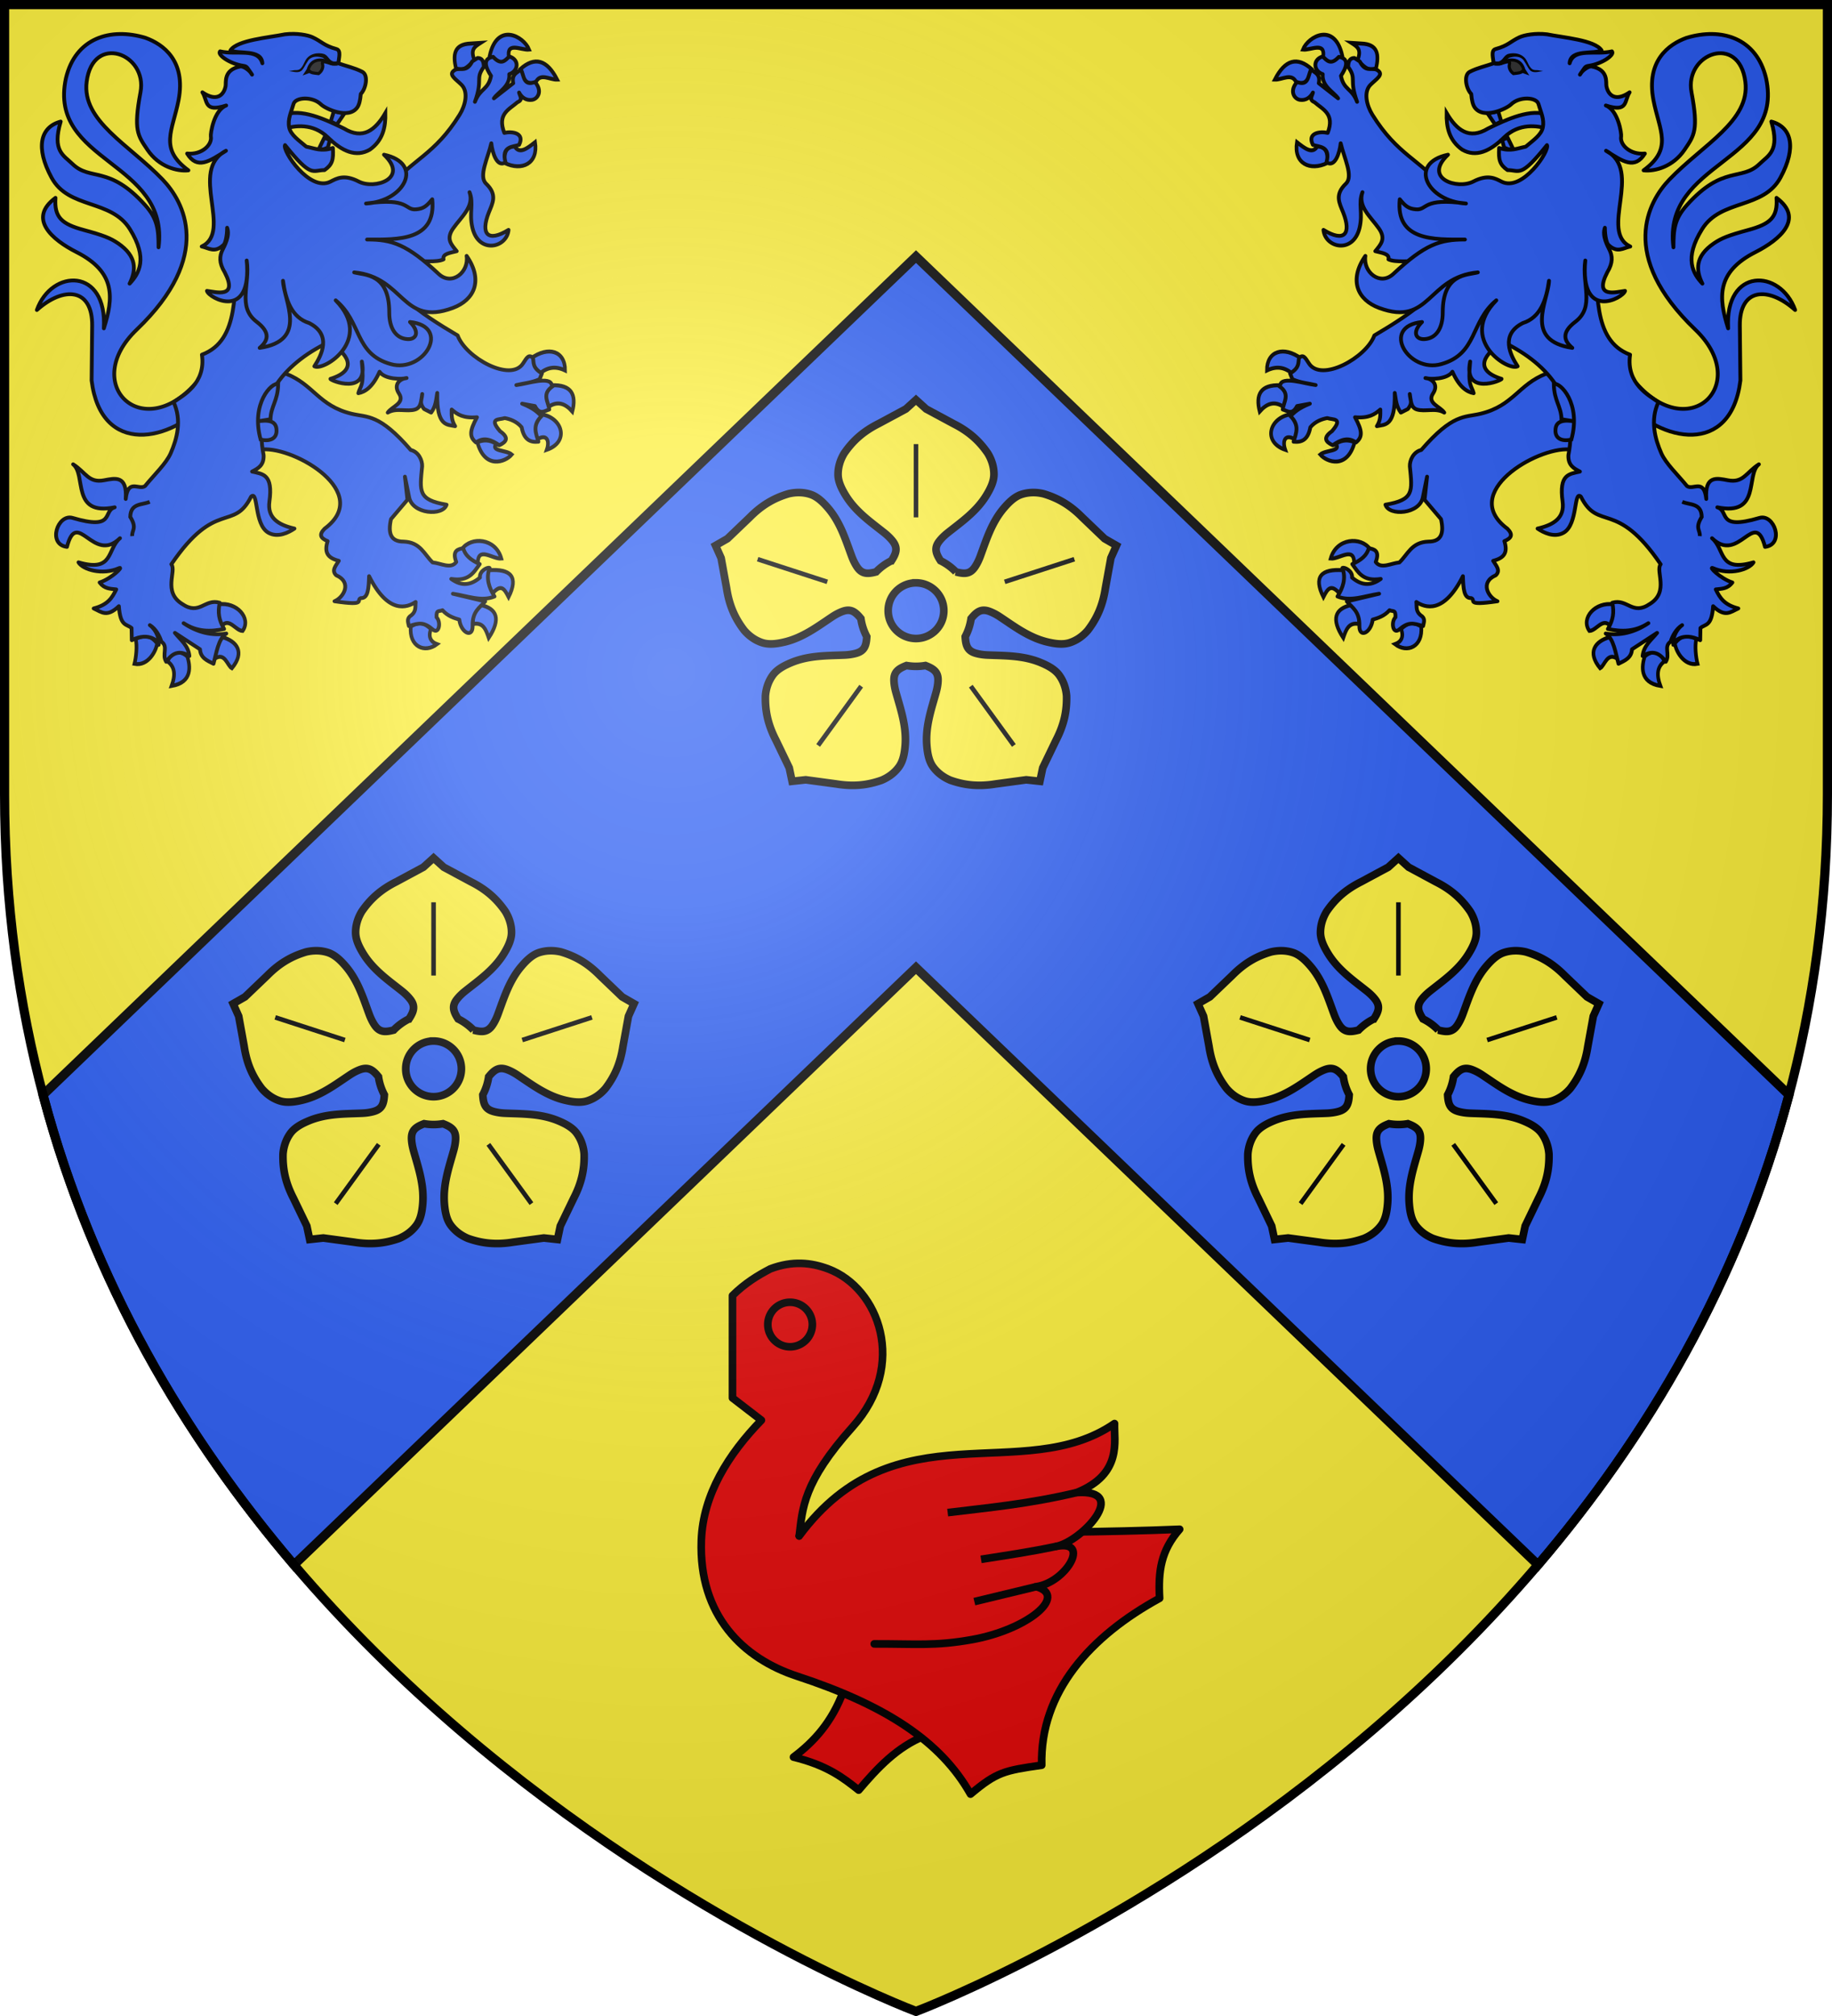 <svg xmlns="http://www.w3.org/2000/svg" xmlns:xlink="http://www.w3.org/1999/xlink" width="600" height="660" version="1.0"><defs><radialGradient id="d" cx="-80" cy="-80" r="405" gradientUnits="userSpaceOnUse"><stop offset="0" style="stop-color:#fff;stop-opacity:.31"/><stop offset=".19" style="stop-color:#fff;stop-opacity:.25"/><stop offset=".6" style="stop-color:#6b6b6b;stop-opacity:.125"/><stop offset="1" style="stop-color:#000;stop-opacity:.125"/></radialGradient><path id="a" d="M-298.5-298.5h597V-40C298.5 246.31 0 358.5 0 358.5S-298.5 246.31-298.5-40z"/></defs><g transform="translate(300 300)"><use xlink:href="#a" width="600" height="660" style="fill:#fcef3c"/><path d="M300 84 14.094 358.438c16.32 61.528 46.894 112.498 82.187 153.875L300 316.813l203.719 195.5c35.293-41.377 65.866-92.347 82.187-153.875z" style="opacity:1;fill:#2b5df2;fill-opacity:1;stroke:#000;stroke-width:3;stroke-linecap:butt;stroke-linejoin:miter;stroke-miterlimit:4;stroke-dasharray:none;stroke-opacity:1" transform="translate(-300 -300)"/></g><g transform="translate(300 300)"><g id="b"><path d="M175.187 85.376c23.303 26.31 49.928.07 25.462-23.336-33.545-32.09-20.294-55.537-11.239-64.98 14.55-15.173 35.068-25.362 32.925-42.344-2.664-21.117-26.469-12.258-23.329 4.518 3.09 16.509 1.162 18.75-3.011 24.922-4.943 7.309-12.779 9.46-17.742 8.905 12.907-9.493 6.809-17.139 4.26-30.431-3.254-16.982 6.589-24.174 14.37-26.962 15.072-4.535 30.317-.008 34.44 17.573 7.874 36.614-44.983 35.746-40.137 73.16.034-7.631.351-12.194 5.837-18.31 15.648-17.444 23.692-10.253 31.475-17.82 3.807-3.699 8.888-5.614 5.083-18.331 8.89 2.377 10.994 11.304 3.944 24.304-7.412 13.668-25.755 9.222-33.892 22.234-7.974 12.752-4.015 19.258.097 23.645-2.95-5.92-3.124-11.857 4.902-17.392 3.368-2.324 6.508-3.541 14.946-5.834 9.506-2.584 12.862-5.424 12.263-13.922 12.136 8.979 1.476 18.128-9.11 23.498-17.098 8.673-16.031 19.835-11.847 33.019-1.497-26.435 22.616-25.923 29.019-7.95-11.733-10.45-24.126-9.499-23.958 6.792l.244 23.702c-4.048 32.914-34.383 26.904-50.484 8.71" style="fill:#2b5df2;fill-opacity:1;stroke:#000;stroke-width:1.65;stroke-linejoin:round;stroke-miterlimit:4;stroke-dasharray:none;stroke-opacity:1" transform="translate(103.536 -238.988)scale(.756)"/><path d="M92.914-31.763c-.11 6.13 1.043 11.808 6.743 15.86 5.975 3.464 12.068.724 18.2-5.337 6.481-6.235 14.278-5.141 19.2-3.595.811-2.883-.184-4.055.037-5.986-7.359-3.18-18.074 1.757-26.23 5.764-8.167 4.963-13.52.804-17.95-6.706z" style="fill:#2b5df2;fill-opacity:1;stroke:#000;stroke-width:1.65;stroke-miterlimit:4;stroke-dasharray:none;stroke-opacity:1" transform="translate(103.536 -238.988)scale(.756)"/><g style="fill:#2b5df2;stroke:#000;stroke-width:2.954;stroke-opacity:1"><path d="M862.664 472.577c-7.188-9.211-27.082-8.293-31.832 7.086 6.816.68 19.456-9.608 19.006 3.82 8.305-.468 10.708-4.693 12.826-10.906z" style="fill:#2b5df2;fill-opacity:1;stroke:#000;stroke-width:2.954;stroke-linejoin:miter;stroke-miterlimit:4;stroke-dasharray:none;stroke-opacity:1" transform="matrix(.404 0 0 .442 -199.849 -329.16)"/><path d="M838.453 505.987c-7.478-8.031-10.06-3.885-13.504 2.243-8.187-14.961-2.04-21.175 16.37-19.903 2.197 4.713 1.025 12.246-2.866 17.66zM847.459 514.084c-13.091 2.806-16.482 10.313-6.395 24.351 2.187-5.864 4.356-11.75 12.534-10.302 1.483-4.79-.707-9.68-6.14-14.05zM887.874 531.88c2.56 5.972-.09 9.655-4.86 11.238 9.901 6.854 22.754 1.966 21.23-13.112-7.109-4.021-11.075-2.607-16.37 1.873z" style="fill:#2b5df2;fill-opacity:1;stroke:#000;stroke-width:2.954;stroke-miterlimit:4;stroke-dasharray:none;stroke-opacity:1" transform="matrix(.404 0 0 .442 -199.849 -329.16)"/></g><path d="M136.049 81.122c-12.032 4.623-14.156 13.897-28.474 17.346-6.928 1.67-11.97-.11-25.627 15.684-3.44.811-5.078 4.507-4.952 7.104 1.09 10.923 1.823 14.508-10.573 16.597 1.51 5.04 14.907 4.155 16.232-3.33.207-1.17 1.797-8.812 1.797-8.812l-1.085 10 7.123 8.381c1.295 5.781.382 9.766-5.457 9.742-7.308.238-8.92 5.544-12.577 9.03-3.51.299-7.971 3.022-10.242-.201 1.883-4.99-.77-5.569-3.045-5.977-.679 3.024-3.314 5.209-7.12 6.891 2.598 3.53 4.57 7.634 12.34 6.416-4.778 3.522-8.823 2.475-12.445-.593.344-2.948-3.487-4.687-4.165-4.16 1.641 4.643.223 8.604-2.136 12.357 5.665 2.378 11.964-.318 18.034-1.188l-14 3.326c2.405 2.704 5.578 4.381 5.458 10.456-.192 5.721 5.084 3.182 5.756-2.582 2.117-.619 5.043-1.475 7.294-4.072 1.44.725 2.731-.439 2.57 3.09-1.986 1.9-1.165 7.378 1.469 5.404 4.013-3.467 6.038-3.039 10.497-1.603.23-1.267 1.042-2.981-.44-4.249-2.89-1.933-2.213-3.833-2.469-6.206 3.638 2.421 11.808 5.547 20.17-11.168.16 5.287.388 9.68 3.588 9.488 2.237.876-2.82 3.464 11.39 1.373-3.98-1.629-7.751-8.198-.746-11.248 2.2-2.089.127-4.178-1.12-6.267 4.757-1.228 6.416-3.492 4.846-8.522 3.132-1.31 3.846-2.829 1.288-5.405-20.984-15.57 12.741-35.328 26.787-34.31l11.864-7.604-7.593-25.9z" style="fill:#2b5df2;fill-opacity:1;stroke:#000;stroke-width:1.65;stroke-linejoin:round;stroke-miterlimit:4;stroke-dasharray:none;stroke-opacity:1" transform="translate(103.536 -238.988)scale(.756)"/><g style="fill:#2b5df2;stroke:#000;stroke-width:2.954;stroke-opacity:1"><path d="M799.626 342.685c-5.852-4.625-12.566-5.83-20.464-2.342-.056-14.538 13.622-18.222 27.626-8.897-1.412 4.639-3.066 9.057-7.162 11.239zM773.28 370.783c-3.419-12.474.547-20.053 16.881-19.435 2.937 3.872 7.292 6.562 3.07 16.391-7.79-5.24-14.203-2.924-19.952 3.044zM798.09 372.89c4.946 6.322 8.193 12.644 4.35 18.967-8.001-5.031-11.16.056-8.442 7.258-18.46-5.81-12.894-23.612 4.093-26.225zM834.925 394.666c5.494-3.163 10.533-2.989 15.347-1.17-5.978 20.376-22.706 14.734-27.881 9.132 4.344-3.472 17.501-2.217 12.534-7.962z" style="fill:#2b5df2;fill-opacity:1;stroke:#000;stroke-width:2.954;stroke-miterlimit:4;stroke-dasharray:none;stroke-opacity:1" transform="matrix(.404 0 0 .442 -199.849 -329.16)"/></g><g style="fill:#2b5df2;stroke:#000;stroke-width:2.954;stroke-opacity:1"><path d="M828.018 186.74c-13.82 6.043-27.245.561-24.555-15.454 6.568 4.735 12.686 9.137 16.626 3.044 5.688.234 9.047 3.454 7.93 12.41zM802.95 127.031c-3.537-7.426-11.437-1.875-17.393-2.107 8.263-14.803 18.254-17.275 29.928-7.727-2.034 6.026-3.863 12.314-12.534 9.834zM808.322 102.68c6.403.636 18.51-6.186 16.371 5.62 4.844 5.575 10.078 4.72 15.603-.937-6.06-25.406-27.664-14.525-31.974-4.683zM852.574 110.64c3.55-8.067-.098-10.077-4.86-12.877l7.93.468c13.867.447 14.36 8.545 12.022 18.264-7.023 3.063-10.621-2.492-15.092-5.854z" style="fill:#2b5df2;fill-opacity:1;stroke:#000;stroke-width:2.954;stroke-miterlimit:4;stroke-dasharray:none;stroke-opacity:1" transform="matrix(.404 0 0 .442 -199.849 -329.16)"/></g><g style="fill:#2b5df2;stroke:#000;stroke-width:2.954;stroke-opacity:1"><path d="M1060.277 513.615c3.647 6.117 1 11.122-2.813 15.923-6.094-6.431-11.19 3.576-16.883 3.746-7.364-9.437 4.845-21.822 19.696-19.669zM1063.603 554.123c.897-4.801 1.242-9.466-6.907-16.156-11.329 3.055-18.268 10.955-7.418 22.947 3.764-1.828 5.655-12.549 14.324-6.79zM1085.345 552.25c7.949-6.469 14.594-1.902 15.859 3.747-5.95 4.148-6.17 10.254-3.07 18.03-17.188-2.611-15.061-14.877-12.79-21.777zM1127.295 539.138c-1.437 5.246-.349 13.895.941 18.517-11.056 1.957-17.877-9.844-18.335-15.24 4.608-5.116 8.694-6.899 17.394-3.277z" style="fill:#2b5df2;fill-opacity:1;stroke:#000;stroke-width:2.954;stroke-miterlimit:4;stroke-dasharray:none;stroke-opacity:1" transform="matrix(.404 0 0 .442 -199.849 -329.16)"/></g><path d="M39.217-56.256c-4.503 1.397-3.937 6.338.023 7.66-.459 5.277 4.706 7.637 6.678 10.479l-8.382-6.545c.801-3.883-1.625-4.538-3.361-5.88-1.37 2.578-.974 7.302-6.038 5.36-3.374 3.73-1.393 7.374 1.328 7.73 2.356.307 4.366-.905 5.54-3.18-.299 1.476-1.898 3.135.685 4.198 3.594 3.153 8.893 5.03 5.705 13.277-3.368-.788-9.003.031-6.39 5.194 2.63.96 7.8.378 5.872 7.563 3.7 2.46 5.716-4.212 6.149-8.254 1.451 6.339 5.636 14.282 2.254 17.5-5.027 4.783-2.75 8.498-1.183 12.446 3.731 9.398.461 13.094-8.525 7.556.701 7.838 12.926 10.577 15.634-.892 1.54-6.523-.687-10.49 1.258-15.425-2.105 6.19 3.585 10.693 7.07 15.638 3.244 4.604.86 6.962-1.515 9.911 2.79.731 6.322 1.095 5.706 3.532 3.135 1.518 9.733.424 12.903.986l2.517 17.137c-4.976 4.677-13.269 9.971-21.525 14.83-3.532 9.708-23.06 20.4-28.355 12.1-1.678-2.63-2.48-4.03-4.298-2.375-.405 2.142.335 4.168-3.859 6.732l1.017 2.514c3.726 1.583 6.732 1.725 10.063 2.514-4.858-.577-14.629-4.012-15.36-.01l-.409.508c4.961 3.36 1.853 6.738 1.515 10.098 2.069.611 4.134 2.523 6.203-1.516l5.54-1.019c-5.268 2.102-6.566 3.71-8.403 5.382 4.125 4.003 2.386 7.523 1.349 11.095 3.633.379 6.265-.913 7.26-6.26 2.18-2.617 5.165-3.586 7.346-3.983 2.262.83 7.127-.194 2.013 5.693-3.98 2.785-2.812 4.62.332 6.067 3.356-2.346 6.707-3.725 10.063-1.184 2.969-2.39 2.79-5.078-.4-10.93 5.903.513 8.554-1.232 10.96-3.345-.004 2.284.234 4.496-1.493 7.21 3.35-.771 8.076.378 7.744-14.395.515 2.839.549 5.677 2.65 8.515l3.06-1.557c2.23-2.856.957-3.648.8-6.505.487 2.65.364 5.863 3.029 6.698 3.592 1.127 8.278-.844 11.91 1.364-1.709-2.63-7.64-4.06-4.876-8.255 2.591-3.933-.466-6.449-3.296-6.71 1.947.63 9.48.64 11.714-2.73 2.964 6.639 6.232 8.75 9.197 9.3-.833-3.282-2.613-2.835-1.515-13.722-3.067 14.997 13.77 8.21 13.61 7.51-12.527-3.876-7.385-11.211.872-15.853 20.217 9.756 32.59 25.888 28.072 48.89-.185 4.435 2.408 5.761 5 7.106-4.616 1.105-9.161 1.045-7.51 12.965.97 7.007-3.7 10.089-10.851 11.719 2.49 1.696 7.274 4.165 11.375 1.747 6.214-3.664 4.206-18.501 7.402-15.565 7.655 15.299 15.285.95 34.55 29.276-2.333 2.94 3.794 11.918-4.652 17.162-7.577 5.215-9.786-2.447-16.288-.498.864 4.325.385 7.357-1.909 11.365 5.848 1.203 11.686 1.314 17.533-2.514-5.743 3.898-12.25 5.56-18.487 4.488 3.474 2.14 4.324 8.668 5.54 13.09 2.676-1.363 5.617-2.466 5.85-6.275l10.873-7.106c-2.469 3.074-5.84 5.501-6.266 10.036 4.344-2.789 7.494-1.27 10.021 2.493 2.018-3.144-1.043-6.677 2.096-8.697.76-2.478 2.426-5.608 5-7.177-2.957 2.23-4.198 6.113-3.804 8.538-.341-1.17 3.974-5.95 11.632-2.019l.098-5.272c2.108-1.832 4.897-.528 5.498-9.454 5.22 4.975 7.433 2.565 10.914.976-6.091-1.58-7.94-4.495-9.77-8.248 2.705-.318 5.105-.215 7.194-3-5.248-1.68-10.599-7.18-8.4-6.205 7.222 3.203 15.74.6 17.553-2.514-15.396 4.468-12.21-5.633-17.968-10.451 11.64 11.381 18.505-13.307 22.968 3.76 8.602-1.089 4.01-14.45-2.428-12.549-18.725 5.528-12.85-2.98-18.247-4.592 19.036 3.902 12.171-14.112 18.01-18.624-5.593 3.566-6.69 8.202-13.456 6.906-4.586-.837-10.065-2.365-9.337 8.103-.996-9.047-5.693-3.68-8.361-5.59-4.07-4.981-9.15-9.738-11.113-14.198-2.712-6.157-4.924-14.298-1.26-22.152-3.866-2.732-14.103-7.91-12.276-20.538-16.798-6.29-13.532-28.305-15.594-46.418L92.145 1.277c-10.937-13.08-20.559-14.841-31.391-32.31-2.479-3.996-3.895-9.83-.827-12.937 2.523-2.556 6.333-4.612 2.61-6.572-2.406-.868-4.813 1.22-7.22-3.533l-2.344-1.516c-1.755-.003-2.732 1.18-2.697 3.864 3.863 5.41.255 5.074 3.859 15.126-2.285-6.026-5.837-5.108-6.98-11.261 2.255-3.471 3.932-7.395-.905-8.228-3.564 3.899-5.195 1.553-7.033-.166z" style="fill:#2b5df2;fill-opacity:1;stroke:#000;stroke-width:1.65;stroke-linejoin:round;stroke-miterlimit:4;stroke-dasharray:none;stroke-opacity:1" transform="translate(103.536 -238.988)scale(.756)"/><path d="M139.37 85.604c.081 7.206 3.166 9.557 3.323 15.24l6.018.984c-4.94-.842-8.59-.403-8.628 3.77-.188 3.944 3.323 4.914 6.88 4.039 4.342-15.674-4.9-24.953-7.592-24.033z" style="fill:#2b5df2;fill-opacity:1;stroke:#000;stroke-width:1.65;stroke-miterlimit:4;stroke-dasharray:none;stroke-opacity:1" transform="translate(103.536 -238.988)scale(.756)"/><path d="M195.014 136.607c3.299 1.463 8.29.46 8.424 6.534-3.047 4.992-.63 5.605-.83 8.317" style="opacity:.98;fill:none;fill-opacity:1;stroke:#000;stroke-width:1.65;stroke-miterlimit:4;stroke-dasharray:none;stroke-opacity:1" transform="translate(103.536 -238.988)scale(.756)"/><path d="m121.904-15.863-2.51-5.18-2.443.924.884 3.302c2.286 1.08 2.134.641 4.069.954zM110.66-31.59l4.595-.914 1.351 4.395-2.66 1.334z" style="fill:#2b5df2;fill-opacity:1;stroke:#000;stroke-width:1.65;stroke-miterlimit:4;stroke-dasharray:none;stroke-opacity:1" transform="translate(103.536 -238.988)scale(.756)"/><path d="M132.716-35.67c-.82-2.936-8.153-3.442-11.919.197-1.89 1.827-11.921 6.647-15.719 1.282-.794-1.123-1.291-3.093-1.499-5.839-2.147-2.075-3.481-8.147-.616-9.6 3.397-1.722 6.851-2.421 10.277-3.632-.027-2.077-1.334-5.592.895-6.206 5.63-1.55 6.362-3.291 10.44-5.146 1.934-.879 6.712-1.854 11.862-1.227 6.914 1.419 20.625 2.436 23.602 6.93-3.268 1.825-13.531-.664-13.833 5.615 1.88-6.901 11.384-3.466 18.33-5.169 1.389 1.394-4.07 5.378-10.145 6.278-1.644.244-1.524.693-3.714 3.807.98-1.935 3.863-3.782 5.09-3.54 7.418 1.456 6.068 6.927 6.373 8.519.757 3.946 3.925 6.893 10.054 2.675-2.402 3.568-.485 8.914-10.305 5.7 5.384 2.106 6.847 12.25 6.638 13.404-.653 3.611 3.885 8.035 10.278 7.416-4.377 7.058-9.574 3.42-16.829-1.21 16.277 8.477-3.14 34.98 10.508 41.464-3.099.648-5.643 3.013-9.533-.773-.704-.685-1.452-3.653-1.473-7.358-1.309 3.578 1.23 7.955 2.05 9.695 1.177 2.497 1.582 5.359-1.02 9.637-5.946 11.468 3.986 8.456 7.709 8.022-.792 3.169-19.645 13.232-17.23-13.168-1.577 10.392 4.23 19.937-4.229 26.487-6.457 4.865-4.81 8.472-1.381 11.358-21.319-3.174-10.41-20.415-10.106-29.067-1.147 8.275-3.712 15.932-11.335 18.314-9.965 5.057-5.355 13.935-2.243 18.727-4.09 2.294-25.901-11.586-9.244-28.565-11.37 9.339-8.034 23.145-23.83 27.608-14.395 4.067-26.466-16.295-8.363-18.224-4.425 4.408-2.648 7.634 1.058 7.417 5.008-.294 7.941-4.563 7.929-11.626-.03-16.889 10.6-16.047 15.196-17.283-21.907 2.063-20.555 23.64-42.741 15.405-9.355-3.473-13.285-11.98-5.981-22.539-1.095 7 6.37 13.186 12.143 7.787 13.65-12.767 20.183-14.93 30.987-14.88-13.53.062-30.043.557-28.224-17.426 2.44 3.022 3.868 4.107 7.041 4.357 5.076.4 2.634-5.198 21.636-2.521-16.781-.92-25.245-17.406-7.784-21.142C82.55-3.352 97.582 1.479 104.465-2.085c6.353-3.29 9.573-1.32 12.272.046 9.042 4.572 20.965-13.487 19.652-15.825-11.555 14.412-11.79 10.812-17.097 10.817-3.395-2.357-3.94-4.466-3.622-9.587 4.998 1.707 8.088.092 11.52-.554 3.175-2.704 6.722-5.05 7.396-8.284.752-3.605-.836-6.494-1.87-10.197z" style="fill:#2b5df2;fill-opacity:1;stroke:#000;stroke-width:1.65;stroke-linejoin:round;stroke-miterlimit:4;stroke-dasharray:none;stroke-opacity:1" transform="translate(103.536 -238.988)scale(.756)"/><path d="M115.76-53c3.787-2.42 9.143-2.887 10.624 2.533l.73 1.134-1.368-.501c-.743.712-1.806.734-2.762.883l-1.115.127c-1.434-1.016-2.134-2.739-1.726-4.047.708-2.266-3.283-.164-4.382-.128z" style="fill:#313131;stroke:#000;stroke-width:1.341;stroke-opacity:1" transform="translate(103.536 -238.988)scale(.756)"/><path d="M119.411-57.305c-1.81.751-2.082 2.73-3.972 3.213-.814.097-1.552-.073-1.552-.073l-.317 1.717s.936.222 2.036.09c2.227.024 2.732-2.353 4.39-3.322 2.064-.676 4.625-.85 6.208.95 1.585 2.308 2.278 4.252 3.366 4.853 1.586.876 3.427.132 5.14-.059l-1.697-.267c-1.865-.479-3.067.988-5.196-3.802-1.616-3.637-5.723-4.115-8.406-3.3" style="fill:#000;fill-opacity:1;stroke:none;stroke-width:3;stroke-linecap:round;stroke-linejoin:round;stroke-miterlimit:4;stroke-dasharray:none;stroke-opacity:1" transform="translate(103.536 -238.988)scale(.756)"/></g><use xlink:href="#b" width="600" height="660" transform="matrix(-1 0 0 1 0 0)"/><use xlink:href="#g7489" width="744.094" height="1052.362" transform="matrix(.25 0 0 .25 134.21 210.72)"/><use xlink:href="#g7489" width="744.094" height="1052.362" transform="matrix(.25 0 0 .25 109.032 135.005)"/><use xlink:href="#g7489" width="744.094" height="1052.362" transform="matrix(.25 0 0 .25 -22.397 143.576)"/><use xlink:href="#g7489" width="744.094" height="1052.362" transform="matrix(.25 0 0 .25 56.889 147.148)"/><g id="c"><path d="m0-169.115-3.333 3.017-8.901 4.788c-5.07 2.552-8.455 5.613-11.271 9.696-1.34 2.205-2.02 4.54-2.025 6.876-.006 2.337 1.115 4.675 2.475 6.898 3.243 5.306 8.136 8.683 12.642 12.256 1.023.811 1.943 1.69 2.7 2.636 1.817 2.271 1.307 3.998-.33 6.525a18.3 18.3 0 0 0-5.021 3.65c-2.907.774-4.71.72-6.307-1.709-.666-1.012-1.218-2.158-1.674-3.382-2.005-5.39-3.704-11.082-7.748-15.806-1.695-1.98-3.57-3.77-5.794-4.486-2.223-.717-4.654-.79-7.165-.197-4.753 1.416-8.712 3.688-12.705 7.72l-7.306 6.99-3.895 2.235 1.835 4.1 1.807 9.949c.861 5.61 2.725 9.77 5.738 13.71 1.683 1.955 3.693 3.324 5.913 4.05 2.22.727 4.792.388 7.327-.217 6.048-1.446 10.77-5.06 15.56-8.241 1.088-.723 2.207-1.323 3.34-1.75 2.718-1.026 4.202-.012 6.096 2.32.3 2.107.962 4.094 1.92 5.906-.162 3.008-.76 4.708-3.566 5.477-1.167.32-2.428.494-3.733.549-5.745.241-11.688.095-17.43 2.482-2.407 1-4.685 2.234-6.054 4.127s-2.192 4.179-2.405 6.75c-.122 4.958.816 9.426 3.417 14.47l4.388 9.106.928 4.401 4.464-.485 10.02 1.357c5.6.915 10.137.432 14.815-1.216 2.38-.997 4.304-2.486 5.681-4.374 1.378-1.887 1.846-4.433 2.053-7.031.495-6.2-1.478-11.807-3.023-17.346-.351-1.258-.584-2.51-.64-3.72-.135-2.905 1.297-4 4.106-5.083 1.007.173 2.045.267 3.101.267s2.094-.094 3.1-.267c2.81 1.082 4.242 2.178 4.107 5.083-.056 1.21-.289 2.462-.64 3.72-1.545 5.539-3.518 11.147-3.023 17.346.207 2.598.675 5.144 2.053 7.031s3.302 3.377 5.681 4.374c4.678 1.648 9.214 2.131 14.815 1.216l10.02-1.357 4.464.485.928-4.401 4.388-9.106c2.6-5.044 3.539-9.512 3.417-14.47-.213-2.571-1.035-4.857-2.405-6.75s-3.647-3.128-6.053-4.127c-5.743-2.387-11.686-2.24-17.43-2.482-1.306-.055-2.567-.229-3.735-.549-2.805-.77-3.403-2.469-3.564-5.477a18.1 18.1 0 0 0 1.92-5.907c1.893-2.33 3.377-3.345 6.095-2.32 1.133.428 2.252 1.028 3.34 1.751 4.79 3.181 9.512 6.795 15.56 8.24 2.535.606 5.106.945 7.327.219 2.22-.727 4.23-2.096 5.913-4.05 3.013-3.94 4.877-8.102 5.738-13.711l1.807-9.95 1.835-4.099-3.896-2.236-7.305-6.989c-3.993-4.032-7.952-6.304-12.705-7.72-2.511-.592-4.942-.52-7.165.197-2.224.717-4.1 2.506-5.794 4.486-4.044 4.724-5.743 10.417-7.748 15.806-.456 1.224-1.008 2.37-1.674 3.382-1.597 2.429-3.4 2.483-6.307 1.709a18.3 18.3 0 0 0-5.02-3.65c-1.638-2.527-2.148-4.254-.33-6.525.756-.945 1.676-1.825 2.7-2.636 4.505-3.573 9.398-6.95 12.641-12.256 1.36-2.223 2.48-4.561 2.475-6.898s-.686-4.671-2.025-6.876c-2.816-4.083-6.202-7.144-11.27-9.696l-8.902-4.788zm0 59.928c5.03 0 9.112 4.082 9.112 9.112S5.03-90.963 0-90.963s-9.113-4.082-9.113-9.112 4.083-9.112 9.113-9.112z" style="fill:#fcef3c;fill-opacity:1;fill-rule:evenodd;stroke:#000;stroke-width:2.5;stroke-linecap:butt;stroke-linejoin:miter;stroke-miterlimit:4;stroke-dasharray:none;stroke-opacity:1"/><path d="M0-130.621v-23.988M-29.048-109.513l-22.814-7.412M-17.951-75.36l-14.1 19.406M17.951-75.36l14.1 19.406M29.048-109.513l22.814-7.412" style="fill:none;fill-opacity:1;fill-rule:evenodd;stroke:#000;stroke-width:1.5;stroke-linecap:butt;stroke-linejoin:miter;stroke-miterlimit:4;stroke-dasharray:none;stroke-opacity:1"/></g><use xlink:href="#c" width="600" height="660" transform="translate(158 150)"/><use xlink:href="#c" width="600" height="660" transform="translate(-158 150)"/><path d="M-17.368 253.62c-3.757 10.173-9.656 16.599-16.356 21.623 10.928 2.65 16.203 6.714 21.346 10.811 6.145-7.243 12.568-14.137 21.624-17.742l.277-14.415z" style="fill:#e20909;fill-opacity:1;fill-rule:evenodd;stroke:#000;stroke-width:2.5;stroke-linecap:butt;stroke-linejoin:round;stroke-miterlimit:4;stroke-dasharray:none;stroke-opacity:1" transform="translate(-6.396)"/><path d="M-53.711 124.15c4.129-4.088 8.258-6.576 12.386-8.743 7.224-2.727 13.332-2.094 18.944 0 16.722 6.24 26.124 31.543 8.015 51.732-16.345 18.223-16.385 26.756-17.487 35.702 2.77-1.569 79.51-.273 124.594-2.186-6.154 7.002-7.047 13.72-6.558 22.587-22.643 12.359-39.22 30.665-38.616 54.647-12.267 1.76-14.712 2.237-23.316 9.472-9.802-17.443-28.193-29.22-56.832-38.617-17.586-5.77-32.217-19.775-31.33-44.446.54-15.074 8.943-28.315 19.672-39.345l-9.472-7.286z" style="fill:#e20909;fill-opacity:1;fill-rule:evenodd;stroke:#000;stroke-width:2.5;stroke-linecap:round;stroke-linejoin:round;stroke-miterlimit:4;stroke-dasharray:none;stroke-opacity:1" transform="translate(-6.396)"/><path d="M-27.553 133.625a7.287 7.287 0 0 1-7.29 7.29 7.287 7.287 0 0 1-7.29-7.29 7.287 7.287 0 0 1 7.29-7.29 7.287 7.287 0 0 1 7.29 7.29z" style="fill:none;fill-opacity:1;fill-rule:nonzero;stroke:#000;stroke-width:2.5;stroke-linecap:butt;stroke-linejoin:miter;marker:none;marker-start:none;marker-mid:none;marker-end:none;stroke-miterlimit:4;stroke-dasharray:none;stroke-dashoffset:0;stroke-opacity:1;visibility:visible;display:inline;overflow:visible" transform="translate(-6.396)"/><path d="M-31.853 202.841c31.525-42.593 73.287-16.185 103.268-36.793-.222 5.57 2.746 16.489-12.386 22.587 17.592-1.142 1.794 15.835-6.558 17.59 11.285-2.172 3.102 11.807-6.696 13.222 10.557 2.977-2.882 14.083-21.014 17.326-12.15 2.173-18.257 1.371-32.037 1.408" style="fill:#e20909;fill-opacity:1;stroke:#000;stroke-width:2.5;stroke-linecap:round;stroke-linejoin:round;stroke-miterlimit:4;stroke-dasharray:none;stroke-opacity:1" transform="translate(-6.396)"/><path d="M16.769 195.193c13.532-1.632 26.64-2.84 42.26-6.558M27.698 210.494c8.113-1.28 16.093-2.424 24.773-4.27M25.512 224.337l20.263-4.89" style="fill:none;fill-opacity:1;stroke:#000;stroke-width:2.5;stroke-linecap:butt;stroke-linejoin:round;stroke-miterlimit:4;stroke-dasharray:none;stroke-opacity:1" transform="translate(-6.396)"/></g><use xlink:href="#a" width="600" height="660" style="fill:url(#d)" transform="translate(300 300)"/><use xlink:href="#a" width="600" height="660" style="fill:none;stroke:#000;stroke-width:3" transform="translate(300 300)"/></svg>